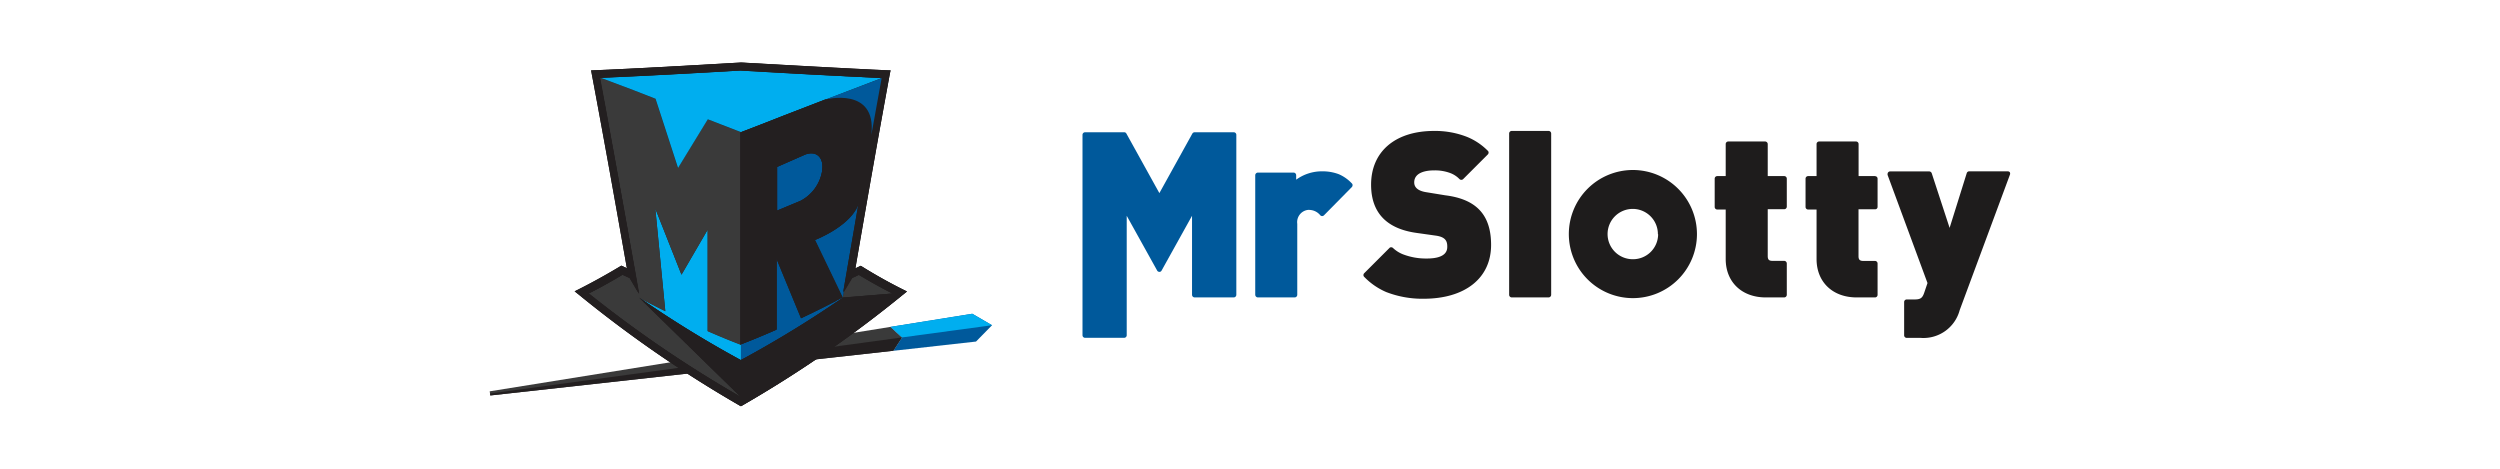 <!--fill="#1E1C1C"-->
<svg xmlns="http://www.w3.org/2000/svg" viewBox="0 0 320 60" id="mrslotty-logo">
	<path
		d="M158.25,17.26V37.73a.34.34,0,0,1-.33.34h-5a.34.34,0,0,1-.34-.34V27.62l-3.89,7a.31.31,0,0,1-.42.15.29.29,0,0,1-.16-.15l-3.89-7V42.91a.33.33,0,0,1-.33.33h-5a.33.33,0,0,1-.33-.33h0V17.26a.33.33,0,0,1,.33-.33h5a.31.31,0,0,1,.29.17l4.22,7.62,4.22-7.62a.34.34,0,0,1,.3-.17h5A.33.33,0,0,1,158.25,17.26ZM169,27.56a.34.34,0,0,0,.23.1.35.35,0,0,0,.24-.1l3.57-3.62a.38.38,0,0,0,.09-.25.3.3,0,0,0-.11-.23,5,5,0,0,0-1.65-1.16,5.83,5.83,0,0,0-2.11-.37A5.58,5.58,0,0,0,165.91,23v-.57a.34.34,0,0,0-.34-.34H161a.35.35,0,0,0-.33.34v15.3a.35.35,0,0,0,.33.34h4.72a.34.34,0,0,0,.33-.34V28.65a1.58,1.58,0,0,1,1.35-1.78,1,1,0,0,1,.24,0A1.85,1.85,0,0,1,169,27.56Z"
		fill="#00599b" />
	<path
		d="M190.86,31.35c0,4.25-3.32,6.89-8.65,6.89a12.84,12.84,0,0,1-4.78-.86,8.72,8.72,0,0,1-2.8-1.93.32.32,0,0,1-.11-.24.35.35,0,0,1,.1-.24l3.22-3.22a.29.29,0,0,1,.23-.1.35.35,0,0,1,.22.08,4,4,0,0,0,1.26.81,8.2,8.2,0,0,0,3.09.55c2.61,0,2.61-1.16,2.61-1.54,0-.71-.25-1.22-1.47-1.39l-2.48-.35c-3.85-.54-5.8-2.62-5.8-6.17,0-4.24,3.09-6.88,8.06-6.88a11.18,11.18,0,0,1,4.24.77,8,8,0,0,1,2.63,1.76.3.3,0,0,1,.11.23.35.35,0,0,1-.1.25l-3.16,3.16a.34.34,0,0,1-.46,0,3.23,3.23,0,0,0-1.16-.77,5.62,5.62,0,0,0-2.12-.35c-.76,0-2.52.15-2.52,1.54,0,.84.83,1.14,1.53,1.25L185,25C189,25.5,190.86,27.53,190.86,31.35Zm66.42-9.28a.38.38,0,0,0-.28-.14h-4.94a.33.33,0,0,0-.32.24l-2.19,7-2.29-7a.36.36,0,0,0-.32-.23h-5a.33.33,0,0,0-.33.33.5.5,0,0,0,0,.12l5.11,13.84-.4,1.18c-.24.74-.49.92-1.26.92h-1a.33.33,0,0,0-.33.33h0v4.26a.33.33,0,0,0,.33.33h1.78a4.8,4.8,0,0,0,5-3.55l6.42-17.31a.36.36,0,0,0,0-.32ZM240,22.54H237.9v-4.1a.33.33,0,0,0-.33-.33h-4.72a.33.33,0,0,0-.33.33h0v4.1h-1.08a.33.33,0,0,0-.33.33h0v3.62a.33.33,0,0,0,.33.33h1.08v6.34c0,2.94,2.06,4.91,5.13,4.91H240a.33.33,0,0,0,.33-.33h0v-4a.33.33,0,0,0-.32-.34h-1.5c-.45,0-.62-.16-.62-.61v-6H240a.31.31,0,0,0,.33-.31v-3.6a.32.32,0,0,0-.31-.33Zm-41.79-5.78H193.5a.33.33,0,0,0-.33.33h0V37.73a.34.34,0,0,0,.32.34h4.73a.34.34,0,0,0,.33-.34V17.09a.33.33,0,0,0-.33-.33h0Zm19,13.2a8.2,8.2,0,1,1-8.2-8.2h0a8.21,8.21,0,0,1,8.2,8.22v0Zm-5,0A3.22,3.22,0,1,0,209,33.18h0A3.21,3.21,0,0,0,212.24,30Zm16.17-7.42h-2.11v-4.1a.34.34,0,0,0-.34-.33h-4.71a.33.33,0,0,0-.33.33h0v4.1h-1.08a.33.33,0,0,0-.33.33h0v3.62a.33.33,0,0,0,.33.33h1.08v6.34c0,2.94,2.06,4.91,5.13,4.91h2.36a.34.34,0,0,0,.33-.34v-4a.34.34,0,0,0-.33-.34h-1.5c-.45,0-.61-.16-.61-.61v-6h2.11a.33.33,0,0,0,.33-.33h0V22.87a.33.33,0,0,0-.31-.33Z"
		fill="#1E1C1C" />
	<polygon points="115.46 43.19 113.99 41.84 62.68 50.09 62.76 50.62 124.93 43.72 114.34 44.9 115.46 43.19" fill="#3a3a3a" />
	<polygon points="124.45 40.16 113.99 41.84 115.46 43.19 114.34 44.9 124.93 43.72 126.98 41.63 124.45 40.16" fill="#00599b" />
	<polygon points="115.46 43.19 62.72 50.37 62.76 50.62 114.34 44.9 115.46 43.19" fill="#231f20" />
	<polygon points="113.99 41.84 115.46 43.19 126.98 41.63 124.45 40.16 113.99 41.84" fill="#00aeef" />
	<path
		d="M94.71,51.89A154.06,154.06,0,0,1,74,37.57l-.34-.26.38-.18a60.37,60.37,0,0,0,5.43-3l.14-.08.74.36v-.06c-1.75-10-3.19-17.94-4.52-25v-.3H76c6.28-.29,12.64-.66,18.8-1h.49c6,.35,12.21.71,18.32,1h.31l-.06.3c-1.31,7.14-2.72,15.09-4.43,25v.06l.74-.35.11.08c1.86,1.13,3.67,2.13,5.37,3l.37.19-.32.26A156.19,156.19,0,0,1,95,51.89l-.13.07Z"
		fill="#231f20" />
	<path d="M107.91,38.07a141.84,141.84,0,0,1-13.07,8v-2c1.53-.59,3.07-1.23,4.6-1.9V33l3.17,7.68Q105.28,39.47,107.91,38.07Z" fill="#00599b" />
	<path d="M105.26,21.69a5.27,5.27,0,0,1-2.79,4l-3,1.25v-5.6L103,19.81C104.41,19.23,105.44,20.07,105.26,21.69Z" fill="#00599b" />
	<path d="M110,35.17l-.9.42h0L108,37.42l-.11.65,6.43-.5C112.91,36.85,111.46,36,110,35.17Z" fill="#3a3a3a" />
	<path d="M107,38.53l.06.1.82-.56Z" fill="#00599b" />
	<path d="M110,25.84c-.78,3-5.66,4.88-5.66,4.88l3.54,7.35.11-.65Z" fill="#00599b" />
	<path d="M90.58,42.36c1.42.62,2.84,1.21,4.26,1.75v2a142.08,142.08,0,0,1-13-8c1.1.58,2.21,1.15,3.32,1.7L83.88,26.7l3.35,8.46,3.35-5.76Z" fill="#00aeef" />
	<path
		d="M90.58,15.28l-3.81,6.23-2.88-8.86c-1.1-.43-4.2-1.64-7.07-2.7,1.63,8.75,5,27.59,5,27.62l-1.18-2h0l-.92-.42c-1.46.87-2.9,1.68-4.34,2.4A156.3,156.3,0,0,0,94.84,50.86l-13-12.71c1.1.58,2.21,1.15,3.32,1.7L83.88,26.7l3.35,8.46,3.35-5.76v13c1.42.62,2.84,1.21,4.26,1.75V16.93Q92.71,16.12,90.58,15.28Z"
		fill="#3a3a3a" />
	<path d="M94.84,9c-6,.35-12,.68-18,.94,2.87,1.06,6,2.27,7.07,2.7l2.88,8.86,3.81-6.23,4.26,1.65c1.79-.68,3.59-1.38,5.38-2.09L112.85,10Q103.85,9.54,94.84,9Z" fill="#00aeef" />
	<path
		d="M115.68,37.1c-1.7-.84-3.51-1.84-5.37-3l-.14-.08-.68.33c1.7-9.88,3.11-17.84,4.43-25L114,9h-.34c-6.28-.29-12.63-.66-18.82-1-6.18.36-12.54.73-18.84,1h-.34l.06.34c1.35,7.18,2.79,15.14,4.52,25L79.53,34l-.13.08c-1.88,1.13-3.7,2.13-5.43,3l-.42.21.37.29A154.91,154.91,0,0,0,94.69,51.92l.15.08.14-.08A153.93,153.93,0,0,0,115.73,37.6l.37-.29Zm-7.77,1a141.84,141.84,0,0,1-13.07,8,142.08,142.08,0,0,1-13-8l13,12.71A155.24,155.24,0,0,1,75.33,37.57c1.44-.72,2.88-1.53,4.34-2.4l.92.42h0l1.18,2c0-.21-3.38-19.2-5-27.62,6-.26,12-.59,18-.94,6,.35,12,.68,18,.94l-1.31,7.28V17.2h0c.66-6.13-5.87-4.45-5.87-4.45h0l-5.45,2.11c-1.79.71-3.59,1.41-5.38,2.09V44.11c1.53-.59,3.07-1.23,4.6-1.9V33.06l3.17,7.68q2.64-1.27,5.27-2.67l-3.54-7.35s4.88-1.84,5.66-4.88l-2,11.58L109,35.59h0l.9-.42c1.45.87,2.9,1.68,4.33,2.4Zm-2.65-16.38a5.27,5.27,0,0,1-2.79,4l-3,1.25v-5.6L103,19.81c1.4-.58,2.43.26,2.25,1.88Z"
		fill="#231f20" />
	<path
		d="M115.68,37.1c-1.7-.84-3.51-1.84-5.37-3l-.14-.08-.68.33c1.7-9.88,3.11-17.84,4.43-25L114,9h-.34c-6.28-.29-12.63-.66-18.82-1-6.18.36-12.54.73-18.84,1h-.34l.06.34c1.35,7.18,2.79,15.14,4.52,25L79.53,34l-.13.08c-1.88,1.13-3.7,2.13-5.43,3l-.42.21.37.29A154.91,154.91,0,0,0,94.69,51.92l.15.08.14-.08A153.93,153.93,0,0,0,115.73,37.6l.37-.29Zm-7.77,1a141.84,141.84,0,0,1-13.07,8,142.08,142.08,0,0,1-13-8l13,12.71A155.24,155.24,0,0,1,75.33,37.57c1.44-.72,2.88-1.53,4.34-2.4l.92.42h0l1.18,2c0-.21-3.38-19.2-5-27.62,6-.26,12-.59,18-.94,6,.35,12,.68,18,.94l-1.31,7.28V17.2h0c.66-6.13-5.87-4.45-5.87-4.45h0l-5.45,2.11c-1.79.71-3.59,1.41-5.38,2.09V44.11c1.53-.59,3.07-1.23,4.6-1.9V33.06l3.17,7.68q2.64-1.27,5.27-2.67l-3.54-7.35s4.88-1.84,5.66-4.88l-2,11.58L109,35.59h0l.9-.42c1.45.87,2.9,1.68,4.33,2.4Zm-2.65-16.38a5.27,5.27,0,0,1-2.79,4l-3,1.25v-5.6L103,19.81c1.4-.58,2.43.26,2.25,1.88Z"
		fill="#231f20" />
	<path d="M111.54,17.23v-.05h0c.66-6.13-5.87-4.45-5.87-4.45L112.85,10Z" fill="#00599b" />
</svg>
